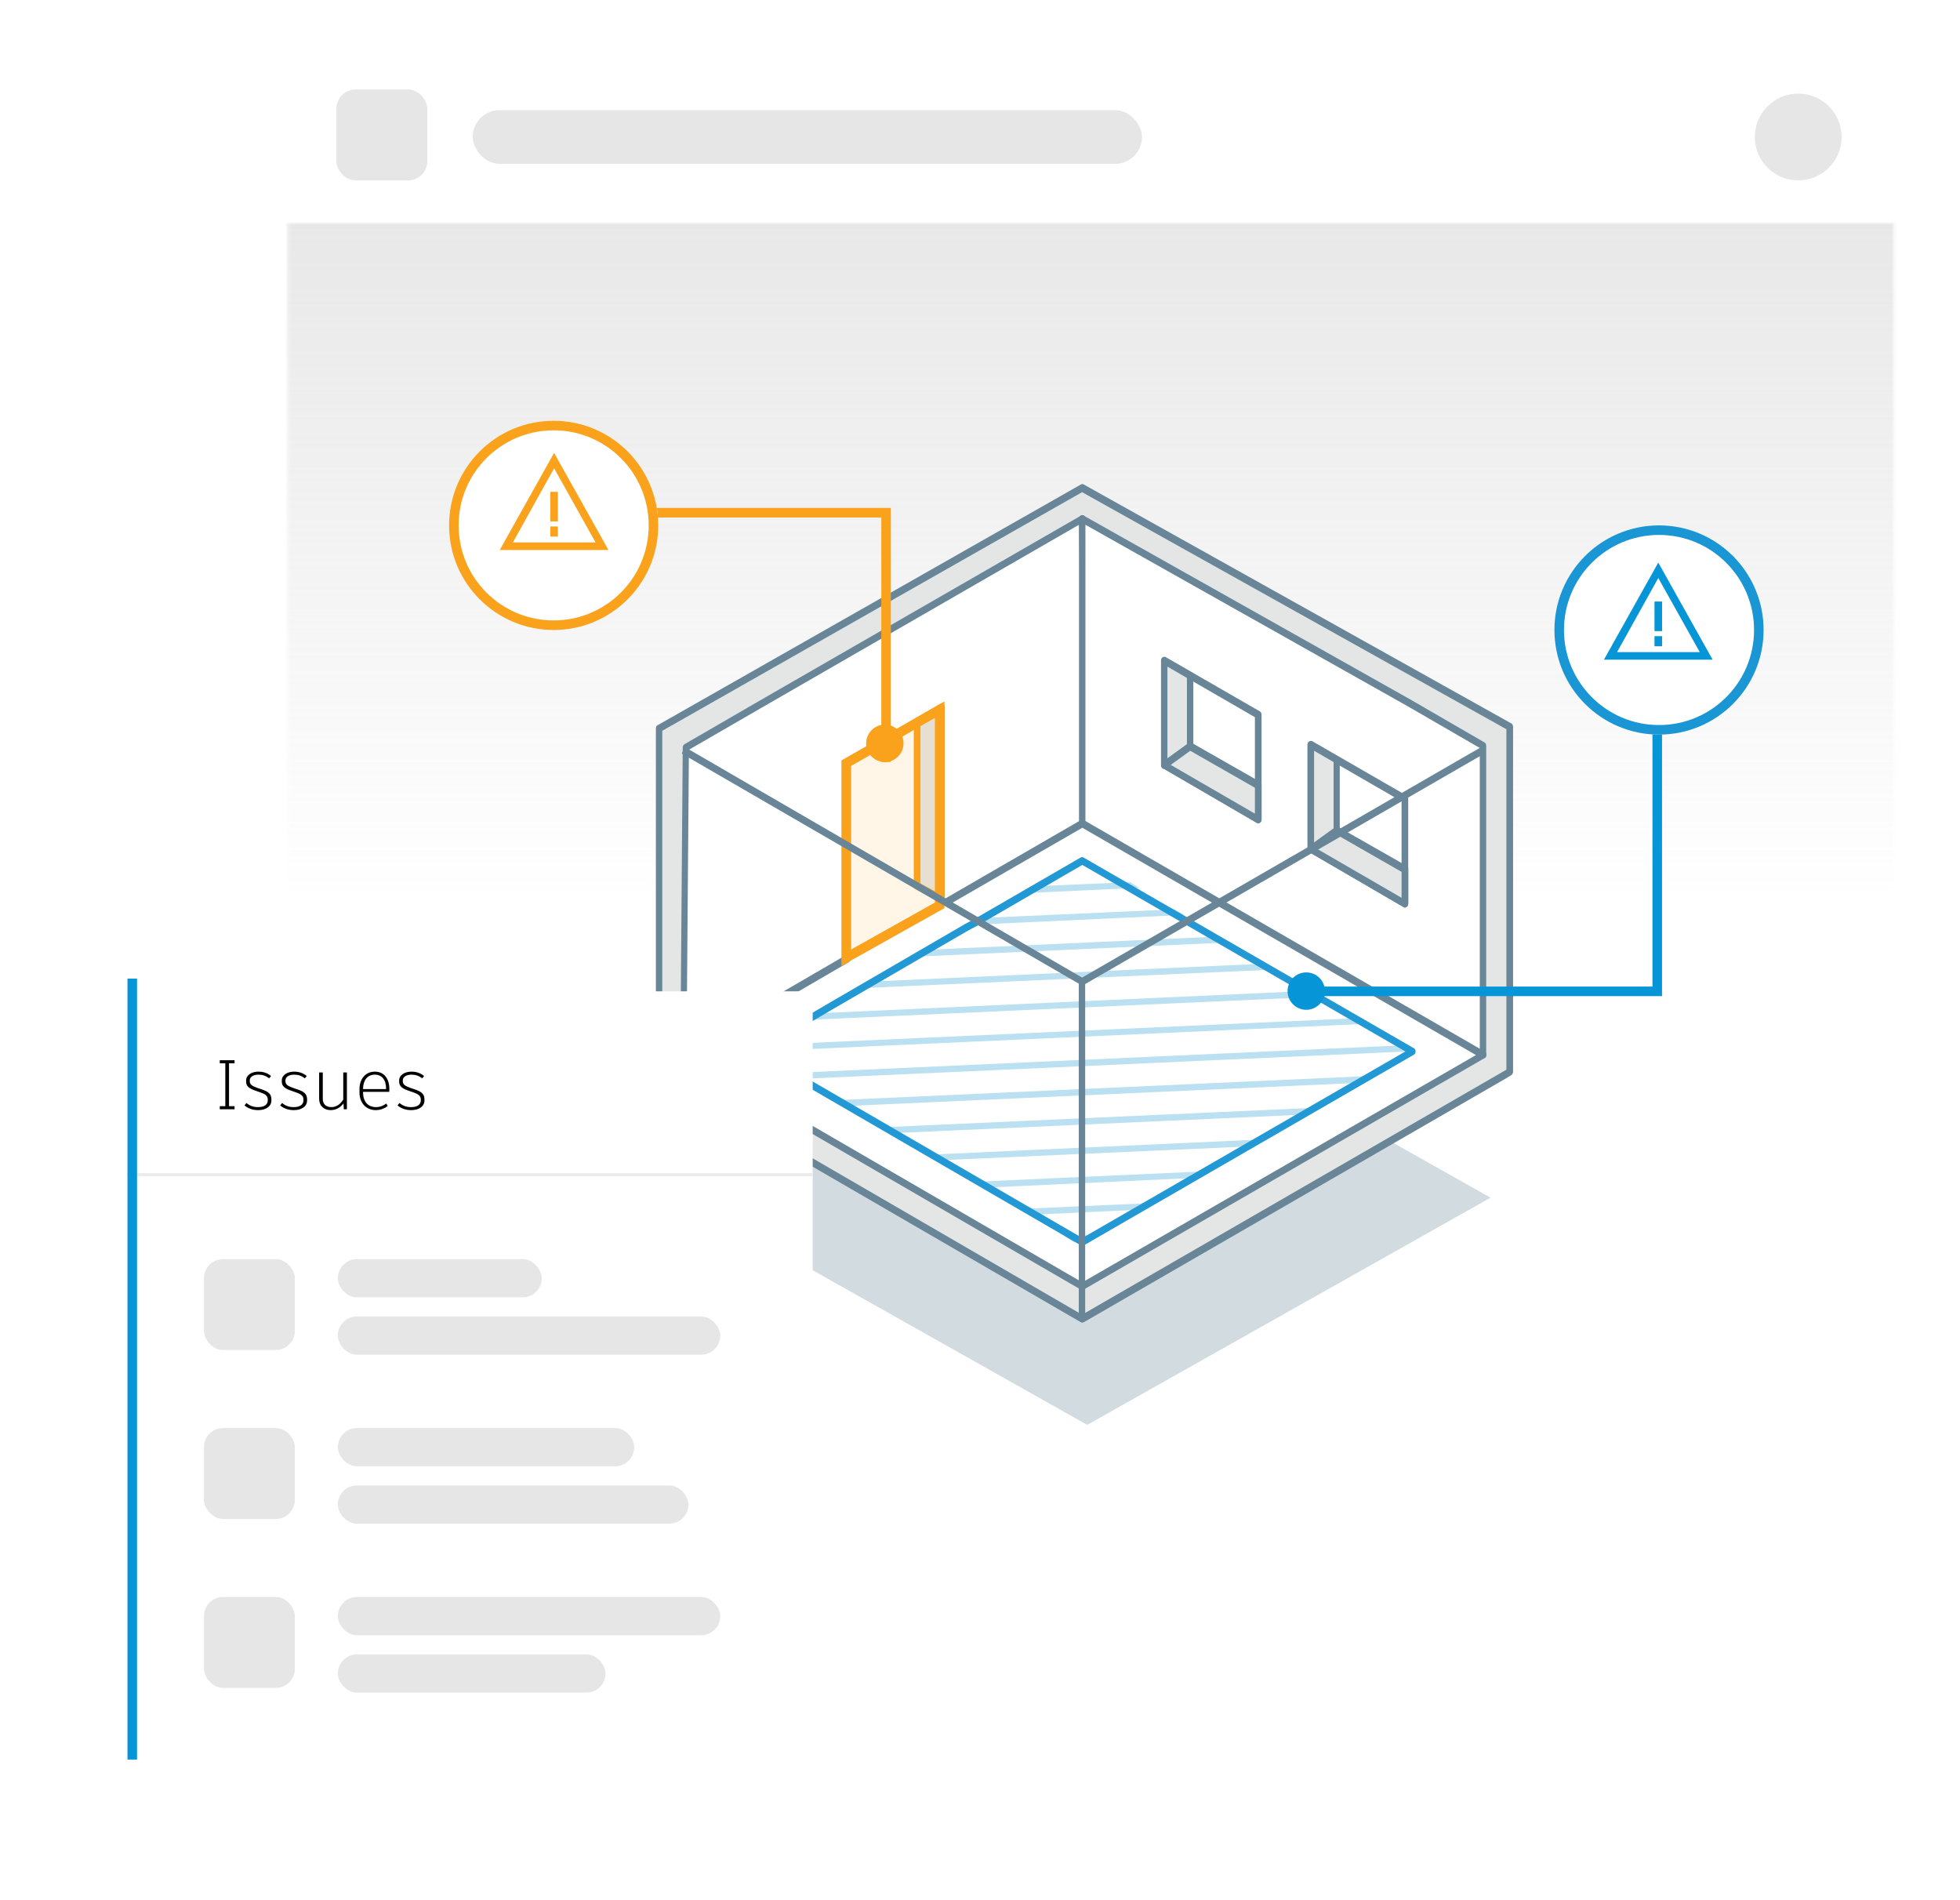 <svg fill="none" height="596" viewBox="0 0 615 596" width="615" xmlns="http://www.w3.org/2000/svg" xmlns:xlink="http://www.w3.org/1999/xlink"><filter id="a" color-interpolation-filters="sRGB" filterUnits="userSpaceOnUse" height="509" width="544.271" x="70" y="0"><feFlood flood-opacity="0" result="BackgroundImageFix"/><feColorMatrix in="SourceAlpha" values="0 0 0 0 0 0 0 0 0 0 0 0 0 0 0 0 0 0 127 0"/><feOffset dy="4"/><feGaussianBlur stdDeviation="10"/><feColorMatrix values="0 0 0 0 0 0 0 0 0 0 0 0 0 0 0 0 0 0 0.13 0"/><feBlend in2="BackgroundImageFix" result="effect1_dropShadow"/><feBlend in="SourceGraphic" in2="effect1_dropShadow" result="shape"/></filter><filter id="b" color-interpolation-filters="sRGB" filterUnits="userSpaceOnUse" height="105.637" width="105.637" x="120.906" y="112"><feFlood flood-opacity="0" result="BackgroundImageFix"/><feColorMatrix in="SourceAlpha" values="0 0 0 0 0 0 0 0 0 0 0 0 0 0 0 0 0 0 127 0"/><feOffset dy="4"/><feGaussianBlur stdDeviation="10"/><feColorMatrix values="0 0 0 0 0 0 0 0 0 0 0 0 0 0 0 0 0 0 0.12 0"/><feBlend in2="BackgroundImageFix" result="effect1_dropShadow"/><feBlend in="SourceGraphic" in2="effect1_dropShadow" result="shape"/></filter><filter id="c" color-interpolation-filters="sRGB" filterUnits="userSpaceOnUse" height="105.637" width="105.637" x="467.739" y="144.819"><feFlood flood-opacity="0" result="BackgroundImageFix"/><feColorMatrix in="SourceAlpha" values="0 0 0 0 0 0 0 0 0 0 0 0 0 0 0 0 0 0 127 0"/><feOffset dy="4"/><feGaussianBlur stdDeviation="10"/><feColorMatrix values="0 0 0 0 0 0 0 0 0 0 0 0 0 0 0 0 0 0 0.12 0"/><feBlend in2="BackgroundImageFix" result="effect1_dropShadow"/><feBlend in="SourceGraphic" in2="effect1_dropShadow" result="shape"/></filter><filter id="d" color-interpolation-filters="sRGB" filterUnits="userSpaceOnUse" height="325" width="295" x="0" y="271"><feFlood flood-opacity="0" result="BackgroundImageFix"/><feColorMatrix in="SourceAlpha" values="0 0 0 0 0 0 0 0 0 0 0 0 0 0 0 0 0 0 127 0"/><feOffset dy="4"/><feGaussianBlur stdDeviation="20"/><feColorMatrix values="0 0 0 0 0 0 0 0 0 0 0 0 0 0 0 0 0 0 0.12 0"/><feBlend in2="BackgroundImageFix" result="effect1_dropShadow"/><feBlend in="SourceGraphic" in2="effect1_dropShadow" result="shape"/></filter><linearGradient id="e" gradientUnits="userSpaceOnUse" x1="355.537" x2="355.537" y1="53.539" y2="282.011"><stop offset="0" stop-color="#c4c4c4" stop-opacity=".42"/><stop offset="1" stop-color="#c4c4c4" stop-opacity="0"/></linearGradient><mask id="f" height="415" maskUnits="userSpaceOnUse" width="505" x="90" y="70"><path d="m90.271 70h504v415h-504z" fill="#c4c4c4"/></mask><g fill="#fff" filter="url(#a)"><path d="m594.271 70h-504v415h500a4 4 0 0 0 4-4zm-504.271-50a4 4 0 0 1 4-4h496.271a4 4 0 0 1 4 4v49.15h-504.271z"/></g><g fill="#e6e6e6"><rect height="28.519" rx="6" width="28.519" x="105.556" y="28.067"/><rect height="16.852" rx="8.426" width="210.005" x="148.335" y="34.549"/><circle cx="564.23" cy="42.975" r="13.611"/></g><g mask="url(#f)"><path d="m61.969 53.539h587.136v456.945h-587.136z" fill="url(#e)"/><path d="m339.232 303.384 128.462 72.346-126.55 71.27-128.464-72.346z" fill="#698698" fill-opacity=".3"/><path clip-rule="evenodd" d="m473.642 228.046-134.109-74.93-132.766 75.494v107.204l.969 1.53 131.722 76.46 42.217-24.387 90.251-52.073 1.716-1.047zm-134.109 32.838-42.217 24.386-61.162 28.25 99.351-145.515 105.691 143.342z" fill="#e4e6e6" fill-rule="evenodd"/><path d="m339.533 414.93c-.149 0-.299-.08-.448-.161l-131.722-76.379c-.149-.08-.224-.161-.373-.322l-.969-1.529a1.364 1.364 0 0 1 -.224-.725v-107.285c0-.483.224-.885.597-1.046l132.766-75.494a.89.89 0 0 1 .895 0l134.109 74.931c.373.161.597.643.597 1.046v108.251c0 .402-.224.805-.523 1.046l-1.715 1.047-132.393 76.459c-.299.081-.448.161-.597.161zm-131.051-78.552 131.051 76.057 133.139-76.862v-106.802l-133.139-74.368-131.722 74.851v106.078zm27.672-21.731c-.298 0-.597-.161-.82-.483-.299-.402-.299-1.046 0-1.448l99.351-145.516c.223-.241.447-.402.746-.483.298 0 .596.161.82.403l105.691 143.342c.298.402.298 1.046.075 1.449-.299.402-.821.563-1.194.402l-101.216-50.222-41.769 24.145-61.236 28.25c-.224.081-.299.161-.448.161zm99.426-144.871-96.219 140.927 57.657-26.64 42.142-24.306c.298-.161.597-.161.82 0l97.71 48.451z" fill="#698698"/><path clip-rule="evenodd" d="m339.533 162.774-100.992 58.19-23.346 13.521-.746 96.42 126.426-72.597z" fill="#fff" fill-rule="evenodd"/><path d="m214.449 332.112c-.224 0-.373-.08-.522-.161-.298-.241-.448-.563-.448-.966l.746-96.5c0-.402.224-.805.597-1.046l23.346-13.522 101.067-58.19a.86.86 0 0 1 .969.081c.299.241.448.563.522.966l1.343 95.534c0 .483-.224.886-.597 1.047l-126.575 72.596c-.15.081-.299.161-.448.161zm1.716-96.903-.746 93.845 124.487-71.47-1.343-92.959-99.574 57.385z" fill="#698698"/><path clip-rule="evenodd" d="m339.533 162.774 102.409 57.626 23.346 13.522v96.983l-125.755-63.824z" fill="#fff" fill-rule="evenodd"/><path d="m465.288 332.112c-.149 0-.298 0-.373-.08l-125.755-63.824c-.373-.161-.597-.644-.597-1.046v-104.388c0-.403.15-.805.448-.966a.861.861 0 0 1 .97-.081l102.409 57.627 23.346 13.521c.373.161.596.644.596 1.047v96.983c0 .402-.149.805-.447.966-.224.161-.373.241-.597.241zm-124.711-65.755 123.741 62.777v-94.488l-22.823-13.199-100.918-56.822z" fill="#698698"/><path clip-rule="evenodd" d="m295.451 282.293v-60.363l-29.462 16.982v61.811l-23.495 13.602-28.045 16.58 125.084 72.597 40.054-23.099 85.701-49.498-23.346-13.441-102.409-59.156-42.441 24.548" fill="#fff" fill-rule="evenodd"/><path d="m339.533 404.709c-.149 0-.299-.081-.448-.161l-125.158-72.597c-.373-.161-.522-.563-.522-1.046 0-.402.224-.885.522-1.046l28.045-16.58 22.973-13.36v-61.007c0-.483.224-.886.597-1.047l29.462-16.982a.861.861 0 0 1 .97.081c.298.241.447.563.447.965v60.364h-2.014v-58.432l-27.448 15.855v61.007c0 .403-.224.886-.522 1.047l-23.495 13.682-26.255 15.533 122.92 71.309 123.518-71.309-123.518-71.308-41.993 24.225-.895-2.092 42.441-24.548a.89.89 0 0 1 .895 0l125.755 72.597c.373.161.597.644.597 1.046s-.224.885-.597 1.046l-125.755 72.597c-.224.08-.373.161-.522.161z" fill="#698698"/><path clip-rule="evenodd" d="m394.803 224.264v32.918l-16.783-9.739-12.68-7.405v-32.757z" fill="#fff" fill-rule="evenodd"/><path d="m394.802 258.308c-.149 0-.298-.08-.447-.161l-29.462-17.143c-.373-.161-.523-.644-.523-1.046v-32.757c0-.402.15-.805.448-.966a.863.863 0 0 1 .97-.08l29.462 16.982c.373.161.597.644.597 1.046v32.918c0 .403-.15.805-.448.966-.224.161-.447.241-.597.241zm-28.492-18.994 27.448 15.936v-30.262l-27.448-15.855z" fill="#698698"/><path clip-rule="evenodd" d="m373.47 211.95v22.213l-8.13 5.875v-32.757z" fill="#e4e6e6" fill-rule="evenodd"/><path d="m365.34 241.245c-.149 0-.373-.081-.522-.161-.298-.242-.522-.563-.522-1.046v-32.757c0-.403.149-.805.448-.966a.86.86 0 0 1 .969-.081l8.13 4.668c.373.161.597.644.597 1.047v22.213c0 .403-.149.805-.447.966l-8.131 5.875a.775.775 0 0 1 -.522.242zm.97-32.113v28.813l6.116-4.427v-20.845z" fill="#698698"/><path clip-rule="evenodd" d="m373.47 234.163 21.332 12.234v10.785l-16.782-9.739-12.68-7.405z" fill="#e4e6e6" fill-rule="evenodd"/><path d="m394.803 258.308c-.15 0-.299-.08-.448-.161l-29.462-17.143c-.298-.161-.522-.563-.522-.966 0-.402.149-.804.447-1.046l8.13-5.875a.861.861 0 0 1 .97-.081l21.332 12.153c.373.161.597.644.597 1.047v10.785c0 .402-.149.804-.448.965-.223.242-.447.322-.596.322zm-27.449-18.35 26.404 15.292v-8.129l-20.288-11.59z" fill="#698698"/><path clip-rule="evenodd" d="m440.823 250.662v32.918l-16.782-9.738-12.754-7.405v-32.757z" fill="#fff" fill-rule="evenodd"/><path d="m440.823 284.707c-.149 0-.299-.08-.448-.161l-29.462-17.143c-.373-.161-.522-.644-.522-1.046v-32.757c0-.403.149-.805.447-.966a.861.861 0 0 1 .97-.081l29.462 16.982c.373.161.597.644.597 1.047v32.918c0 .402-.149.805-.448.966-.223.161-.447.241-.596.241zm-28.493-18.994 27.448 15.936v-30.262l-27.448-15.856z" fill="#698698"/><path clip-rule="evenodd" d="m419.491 238.348v22.214l-8.205 5.875v-32.757z" fill="#e4e6e6" fill-rule="evenodd"/><path d="m411.286 267.645c-.149 0-.373-.081-.522-.161-.298-.242-.522-.564-.522-1.047v-32.757c0-.402.149-.805.448-.966a.861.861 0 0 1 .969-.08l8.13 4.668c.373.161.597.644.597 1.046v22.214c0 .402-.149.805-.448.966l-8.13 5.875c-.149.161-.298.242-.522.242zm1.045-32.114v28.814l6.116-4.427v-20.845z" fill="#698698"/><path clip-rule="evenodd" d="m419.491 260.562 21.332 12.153v10.865l-16.782-9.738-12.755-7.405z" fill="#e4e6e6" fill-rule="evenodd"/><path d="m440.823 284.707c-.149 0-.298-.08-.447-.161l-29.463-17.143c-.298-.161-.522-.563-.522-.966 0-.402.149-.805.448-1.046l8.13-5.875a.86.86 0 0 1 .969-.081l21.333 12.153c.373.161.596.644.596 1.046v10.785c0 .403-.149.805-.447.966-.224.242-.448.322-.597.322zm-27.448-18.35 26.404 15.292v-8.129l-20.213-11.59z" fill="#698698"/><path clip-rule="evenodd" d="m287.769 226.437v51.509l7.682 4.105v-60.121z" fill="#e4e6e6" fill-rule="evenodd"/><path d="m295.451 283.178c-.149 0-.298 0-.447-.081l-7.683-4.104c-.373-.161-.596-.644-.596-1.047v-51.509c0-.403.223-.886.522-1.047l7.682-4.507a.861.861 0 0 1 .97.081c.298.241.447.563.447.965v60.122c0 .402-.149.805-.447.966-.075.08-.224.161-.448.161zm-6.638-6.036 5.669 3.058v-56.339l-5.669 3.3z" fill="#faa21b"/><path d="m265.518 300.45v-61.003l29.328-16.815v61.394z" fill="#faa21b" fill-opacity=".1" stroke="#faa21b" stroke-width="3"/><path d="m425.235 339.758 3.729-2.173-164.988 7.485 2.983 1.851zm2.311-18.511-2.983-1.771-184.978 8.371-2.014 1.126 1.417.805zm-14.022-8.531-2.983-1.852-153.502 7.003-3.73 2.092zm-14.022-8.532-2.984-1.851-122.1 5.554-3.729 2.092zm-13.948-8.531-2.984-1.851-90.698 4.105-3.73 2.173zm-14.023-8.612-2.983-1.77-59.298 2.655-3.729 2.174zm-14.022-8.531-2.984-1.771-27.821 1.207-3.729 2.174zm-19.319 111.068 3.73-2.093-7.981.322 2.983 1.851zm17.379-9.98 3.73-2.093-39.382 1.771 3.058 1.851zm17.454-9.98 3.729-2.093-70.783 3.22 2.983 1.851zm17.379-9.9 3.729-2.173-102.185 4.668 2.983 1.771zm17.453-9.98 3.73-2.173-133.587 6.036 2.984 1.852zm33.64-19.879-2.984-1.851-188.558 8.531 2.984 1.851z" fill="#1a96d4" opacity=".3"/><path d="m339.607 390.866c-.149 0-.298-.081-.447-.161l-103.081-59.8c-.372-.161-.522-.563-.522-1.046 0-.403.224-.886.522-1.047l23.123-13.601 43.634-25.353 3.281-1.771 32.968-19.074a.89.89 0 0 1 .895 0l103.603 59.799c.373.161.597.644.597 1.047 0 .402-.224.885-.597 1.046l-103.528 59.8c-.149.161-.298.161-.448.161zm-100.842-61.007 100.842 58.512 101.365-58.512-101.365-58.512-32.52 18.833-3.356 1.771-43.634 25.352z" fill="#2299d5"/><path d="m340.503 307.967h-2.014v105.756h2.014z" fill="#698698"/><path d="m339.533 309.094c-.149 0-.298-.081-.448-.161l-125.158-72.516.895-2.093 124.711 72.355 125.307-72.355.895 2.093-125.755 72.596c-.149.081-.298.081-.447.081z" fill="#698698"/><path d="m174.796 160.848h103.235v78.208" stroke="#faa21b" stroke-width="3"/><g filter="url(#b)"><circle cx="173.724" cy="160.819" fill="#fff" r="32.819"/><circle cx="173.724" cy="160.819" r="31.319" stroke="#faa21b" stroke-width="3"/></g><path d="m410 311h110v-109" stroke="#0696d7" stroke-width="3"/><g filter="url(#c)"><circle cx="520.557" cy="193.637" fill="#fff" r="32.819"/><circle cx="520.557" cy="193.637" r="31.319" stroke="#1a96d4" stroke-width="3"/></g><circle cx="277.64" cy="233.191" fill="#faa21b" r="5.866"/><circle cx="409.866" cy="310.925" fill="#0696d7" r="5.866"/><path d="m190.919 172.54h-34.111l17.056-30.462zm-29.986-2.38h25.941l-13.01-23.243z" fill="#faa21b"/><path d="m175.054 154.294h-2.38v9.282h2.38zm0 10.868h-2.38v3.173h2.38z" fill="#faa21b"/><g fill="#0696d7"><path d="m537.383 206.952h-34.111l17.056-30.463zm-29.986-2.38h25.941l-13.01-23.244z"/><path d="m521.518 188.706h-2.38v9.282h2.38zm0 10.868h-2.38v3.173h2.38z"/></g></g><g filter="url(#d)"><path d="m255 311a4 4 0 0 0 -4-4h-207a4 4 0 0 0 -4 4v237a4 4 0 0 0 4 4h207a4 4 0 0 0 4-4z" fill="#fff"/></g><path d="m73.6 333.568v-.968h-4.642v.968h1.738v13.464h-1.738v.968h4.642v-.968h-1.738v-13.464zm7.407 14.696c2.42 0 4.158-1.144 4.158-3.058v-.33c0-1.716-1.034-2.42-2.838-3.058l-1.562-.528c-1.738-.616-2.398-1.1-2.398-2.134v-.22c0-1.078 1.078-1.804 2.728-1.804 1.298 0 2.288.352 3.366 1.144l.594-.704c-1.056-.902-2.376-1.386-3.96-1.386-2.222 0-3.872 1.122-3.872 2.772v.352c0 1.43.924 2.156 2.838 2.816l1.562.55c1.716.594 2.398 1.1 2.398 2.332v.176c0 1.386-1.144 2.134-3.08 2.134-1.584 0-2.684-.506-3.608-1.298l-.616.77c1.078.902 2.486 1.474 4.29 1.474zm11.194 0c2.42 0 4.158-1.144 4.158-3.058v-.33c0-1.716-1.034-2.42-2.838-3.058l-1.562-.528c-1.738-.616-2.398-1.1-2.398-2.134v-.22c0-1.078 1.078-1.804 2.728-1.804 1.298 0 2.288.352 3.366 1.144l.594-.704c-1.056-.902-2.376-1.386-3.96-1.386-2.222 0-3.872 1.122-3.872 2.772v.352c0 1.43.924 2.156 2.838 2.816l1.562.55c1.716.594 2.398 1.1 2.398 2.332v.176c0 1.386-1.144 2.134-3.08 2.134-1.584 0-2.684-.506-3.608-1.298l-.616.77c1.078.902 2.486 1.474 4.29 1.474zm15.505-11.814v8.492c-.858 1.452-2.156 2.376-3.74 2.376-1.672 0-2.684-.968-2.684-2.574v-8.294h-1.144v8.316c0 2.112 1.518 3.498 3.608 3.498 1.716 0 3.08-.836 4.026-2.112l.11 1.848h.968v-11.55zm14.419 6.072c.044-.22.044-.528.044-.836 0-3.41-1.716-5.5-4.576-5.5-2.97 0-4.796 2.42-4.796 5.434v1.1c0 3.168 1.958 5.544 5.126 5.544 1.54 0 2.838-.594 3.74-1.298l-.462-.77c-.88.616-1.826 1.122-3.212 1.122-2.53 0-4.07-1.738-4.07-4.598v-.198zm-4.532-5.39c2.266 0 3.542 1.65 3.542 4.334v.198h-7.216v-.044c0-2.662 1.364-4.488 3.674-4.488zm11.432 11.132c2.42 0 4.158-1.144 4.158-3.058v-.33c0-1.716-1.034-2.42-2.838-3.058l-1.562-.528c-1.738-.616-2.398-1.1-2.398-2.134v-.22c0-1.078 1.078-1.804 2.728-1.804 1.298 0 2.288.352 3.366 1.144l.594-.704c-1.056-.902-2.376-1.386-3.96-1.386-2.222 0-3.872 1.122-3.872 2.772v.352c0 1.43.924 2.156 2.838 2.816l1.562.55c1.716.594 2.398 1.1 2.398 2.332v.176c0 1.386-1.144 2.134-3.08 2.134-1.584 0-2.684-.506-3.608-1.298l-.616.77c1.078.902 2.486 1.474 4.29 1.474z" fill="#000"/><path d="m40 368.5h215" stroke="#ececec"/><g fill="#e6e6e6"><rect height="12" rx="6" width="120" x="106" y="413"/><rect height="12" rx="6" width="64" x="106" y="395"/><rect height="28.519" rx="6" width="28.519" x="64" y="395"/><rect height="28.519" rx="6" width="28.519" x="64" y="448"/><rect height="28.519" rx="6" width="28.519" x="64" y="501"/><rect height="12" rx="6" width="110" x="106" y="466"/><rect height="12" rx="6" width="93" x="106" y="448"/><rect height="12" rx="6" width="84" x="106" y="519"/><rect height="12" rx="6" width="120" x="106" y="501"/></g><path d="m40 307h3v245h-3z" fill="#0696d7"/></svg>